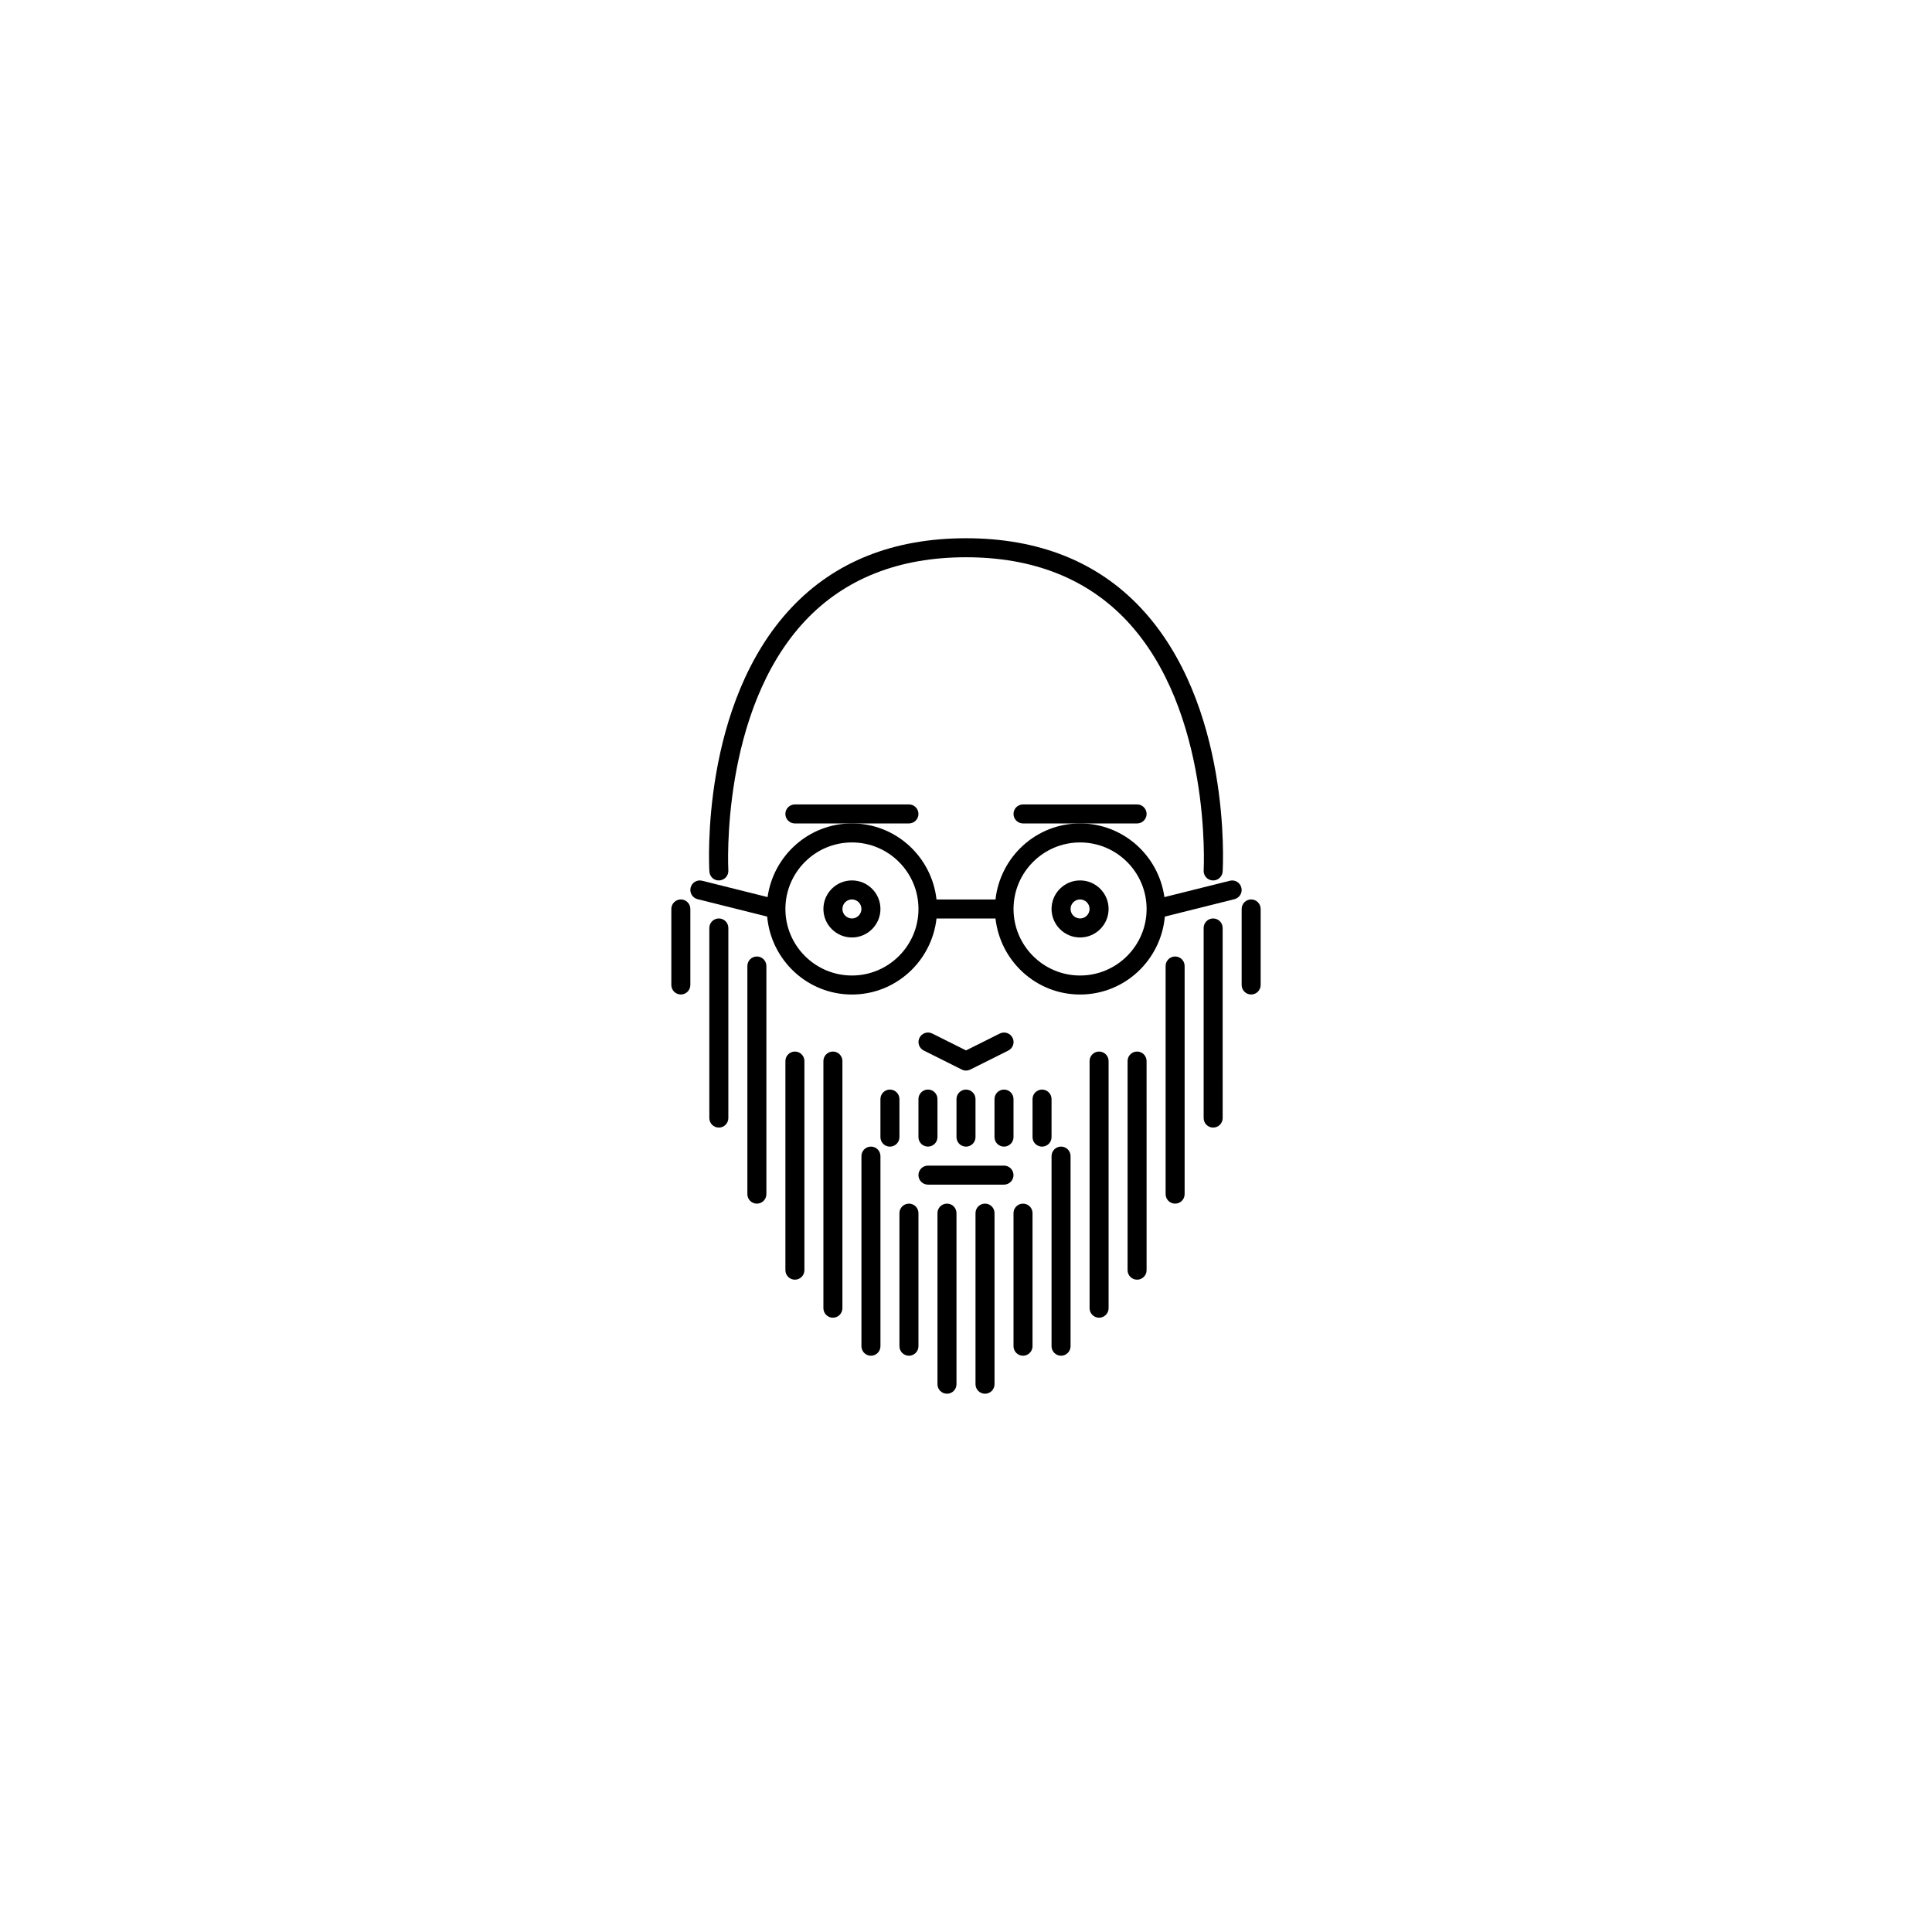<?xml version="1.0" encoding="UTF-8"?>
<!-- The Best Svg Icon site in the world: iconSvg.co, Visit us! https://iconsvg.co -->
<svg fill="#000000" width="800px" height="800px" version="1.1" viewBox="144 144 512 512" xmlns="http://www.w3.org/2000/svg">
 <g>
  <path d="m369.77 392.44c4.168 0 7.559-3.391 7.559-7.559 0-4.168-3.391-7.559-7.559-7.559s-7.559 3.391-7.559 7.559c0 4.168 3.391 7.559 7.559 7.559zm0-10.078c1.391 0 2.519 1.129 2.519 2.519 0 1.387-1.129 2.519-2.519 2.519s-2.519-1.133-2.519-2.519c0-1.391 1.129-2.519 2.519-2.519z"/>
  <path d="m430.23 392.44c4.168 0 7.559-3.391 7.559-7.559 0-4.168-3.391-7.559-7.559-7.559-4.168 0-7.559 3.391-7.559 7.559 0.004 4.168 3.394 7.559 7.559 7.559zm0-10.078c1.391 0 2.519 1.129 2.519 2.519 0 1.387-1.129 2.519-2.519 2.519-1.391 0-2.519-1.133-2.519-2.519 0-1.391 1.129-2.519 2.519-2.519z"/>
  <path d="m408.95 417.9-8.945 4.469-8.949-4.473c-1.25-0.621-2.754-0.117-3.379 1.129-0.625 1.246-0.117 2.754 1.129 3.379l10.078 5.039c0.348 0.176 0.73 0.266 1.121 0.266 0.387 0 0.77-0.09 1.129-0.266l10.078-5.039c1.246-0.625 1.75-2.137 1.129-3.379-0.625-1.246-2.152-1.746-3.391-1.125z"/>
  <path d="m328.86 382.29 18.449 4.613c1.039 11.543 10.656 20.656 22.465 20.656 11.637 0 21.145-8.852 22.414-20.152h15.629c1.27 11.301 10.777 20.152 22.414 20.152 11.809 0 21.426-9.113 22.465-20.656l18.449-4.613c1.352-0.332 2.172-1.703 1.832-3.047-0.336-1.355-1.707-2.188-3.055-1.832l-17.34 4.332c-1.547-11.008-10.926-19.527-22.352-19.527-11.637 0-21.145 8.848-22.414 20.152h-15.629c-1.27-11.305-10.777-20.152-22.414-20.152-11.426 0-20.801 8.52-22.355 19.523l-17.34-4.332c-1.367-0.352-2.719 0.484-3.055 1.832-0.336 1.348 0.484 2.719 1.836 3.051zm101.37-15.035c9.723 0 17.633 7.91 17.633 17.633 0 9.723-7.91 17.633-17.633 17.633-9.723 0-17.633-7.91-17.633-17.633 0-9.723 7.91-17.633 17.633-17.633zm-60.457 0c9.723 0 17.633 7.91 17.633 17.633 0 9.723-7.91 17.633-17.633 17.633-9.723 0-17.633-7.91-17.633-17.633 0-9.723 7.91-17.633 17.633-17.633z"/>
  <path d="m412.59 455.42c0-1.391-1.129-2.519-2.519-2.519h-20.152c-1.391 0-2.519 1.129-2.519 2.519s1.129 2.519 2.519 2.519h20.152c1.391 0 2.519-1.129 2.519-2.519z"/>
  <path d="m334.65 377.32c1.387-0.086 2.449-1.273 2.367-2.66-0.023-0.418-2.172-42.266 20.434-66.223 10.496-11.117 24.809-16.758 42.551-16.758 17.738 0 32.051 5.644 42.547 16.762 22.605 23.957 20.461 65.801 20.434 66.223-0.082 1.387 0.977 2.578 2.367 2.66 0.051 0 0.102 0.004 0.152 0.004 1.324 0 2.434-1.031 2.516-2.371 0.105-1.797 2.316-44.395-21.781-69.953-11.492-12.18-27.047-18.363-46.234-18.363-19.191 0-34.742 6.184-46.23 18.363-24.098 25.559-21.887 68.148-21.781 69.953 0.082 1.387 1.254 2.473 2.66 2.363z"/>
  <path d="m324.43 407.55c1.391 0 2.519-1.129 2.519-2.519v-20.152c0-1.391-1.129-2.519-2.519-2.519s-2.519 1.129-2.519 2.519v20.152c0 1.391 1.129 2.519 2.519 2.519z"/>
  <path d="m331.98 389.92v50.383c0 1.391 1.129 2.519 2.519 2.519s2.519-1.129 2.519-2.519v-50.383c0-1.391-1.129-2.519-2.519-2.519s-2.519 1.129-2.519 2.519z"/>
  <path d="m342.06 400v60.457c0 1.391 1.129 2.519 2.519 2.519s2.519-1.129 2.519-2.519v-60.457c0-1.391-1.129-2.519-2.519-2.519s-2.519 1.129-2.519 2.519z"/>
  <path d="m352.14 425.19v55.418c0 1.391 1.129 2.519 2.519 2.519s2.519-1.129 2.519-2.519v-55.418c0-1.391-1.129-2.519-2.519-2.519-1.391 0.004-2.519 1.129-2.519 2.519z"/>
  <path d="m362.21 425.19v65.496c0 1.391 1.129 2.519 2.519 2.519s2.519-1.129 2.519-2.519v-65.496c0-1.391-1.129-2.519-2.519-2.519-1.391 0.004-2.519 1.129-2.519 2.519z"/>
  <path d="m372.29 450.38v50.383c0 1.391 1.129 2.519 2.519 2.519s2.519-1.129 2.519-2.519v-50.383c0-1.391-1.129-2.519-2.519-2.519s-2.519 1.129-2.519 2.519z"/>
  <path d="m384.88 503.28c1.391 0 2.519-1.129 2.519-2.519v-35.266c0-1.391-1.129-2.519-2.519-2.519-1.391 0-2.519 1.129-2.519 2.519v35.266c0 1.391 1.129 2.519 2.519 2.519z"/>
  <path d="m392.44 465.49v45.344c0 1.391 1.129 2.519 2.519 2.519 1.391 0 2.519-1.129 2.519-2.519v-45.344c0-1.391-1.129-2.519-2.519-2.519-1.391 0.004-2.519 1.129-2.519 2.519z"/>
  <path d="m415.11 503.28c1.391 0 2.519-1.129 2.519-2.519v-35.266c0-1.391-1.129-2.519-2.519-2.519s-2.519 1.129-2.519 2.519v35.266c0 1.391 1.129 2.519 2.519 2.519z"/>
  <path d="m402.52 465.49v45.344c0 1.391 1.129 2.519 2.519 2.519s2.519-1.129 2.519-2.519v-45.344c0-1.391-1.129-2.519-2.519-2.519-1.391 0.004-2.519 1.129-2.519 2.519z"/>
  <path d="m425.19 503.28c1.391 0 2.519-1.129 2.519-2.519v-50.383c0-1.391-1.129-2.519-2.519-2.519s-2.519 1.129-2.519 2.519v50.383c0.004 1.391 1.129 2.519 2.519 2.519z"/>
  <path d="m432.75 425.19v65.496c0 1.391 1.129 2.519 2.519 2.519s2.519-1.129 2.519-2.519v-65.496c0-1.391-1.129-2.519-2.519-2.519-1.391 0.004-2.519 1.129-2.519 2.519z"/>
  <path d="m442.82 425.19v55.418c0 1.391 1.129 2.519 2.519 2.519s2.519-1.129 2.519-2.519l-0.004-55.418c0-1.391-1.129-2.519-2.519-2.519-1.391 0.004-2.516 1.129-2.516 2.519z"/>
  <path d="m452.9 400v60.457c0 1.391 1.129 2.519 2.519 2.519s2.519-1.129 2.519-2.519v-60.457c0-1.391-1.129-2.519-2.519-2.519s-2.519 1.129-2.519 2.519z"/>
  <path d="m462.98 389.92v50.383c0 1.391 1.129 2.519 2.519 2.519s2.519-1.129 2.519-2.519l-0.004-50.383c0-1.391-1.129-2.519-2.519-2.519-1.391 0-2.516 1.129-2.516 2.519z"/>
  <path d="m475.57 407.55c1.391 0 2.519-1.129 2.519-2.519v-20.152c0-1.391-1.129-2.519-2.519-2.519-1.391 0-2.519 1.129-2.519 2.519v20.152c0 1.391 1.129 2.519 2.519 2.519z"/>
  <path d="m382.36 435.27c0-1.391-1.129-2.519-2.519-2.519s-2.519 1.129-2.519 2.519v10.078c0 1.391 1.129 2.519 2.519 2.519s2.519-1.129 2.519-2.519z"/>
  <path d="m387.4 445.34c0 1.391 1.129 2.519 2.519 2.519s2.519-1.129 2.519-2.519v-10.078c0-1.391-1.129-2.519-2.519-2.519s-2.519 1.129-2.519 2.519z"/>
  <path d="m397.48 435.27v10.078c0 1.391 1.129 2.519 2.519 2.519s2.519-1.129 2.519-2.519v-10.078c0-1.391-1.129-2.519-2.519-2.519s-2.519 1.129-2.519 2.519z"/>
  <path d="m410.07 432.75c-1.391 0-2.519 1.129-2.519 2.519v10.078c0 1.391 1.129 2.519 2.519 2.519s2.519-1.129 2.519-2.519v-10.078c0-1.391-1.129-2.519-2.519-2.519z"/>
  <path d="m422.67 435.27c0-1.391-1.129-2.519-2.519-2.519s-2.519 1.129-2.519 2.519v10.078c0 1.391 1.129 2.519 2.519 2.519s2.519-1.129 2.519-2.519z"/>
  <path d="m387.4 359.7c0-1.391-1.129-2.519-2.519-2.519h-30.23c-1.391 0-2.519 1.129-2.519 2.519 0 1.391 1.129 2.519 2.519 2.519h30.227c1.395-0.004 2.523-1.129 2.523-2.519z"/>
  <path d="m447.86 359.7c0-1.391-1.129-2.519-2.519-2.519h-30.23c-1.391 0-2.519 1.129-2.519 2.519 0 1.391 1.129 2.519 2.519 2.519h30.227c1.395-0.004 2.523-1.129 2.523-2.519z"/>
 </g>
</svg>